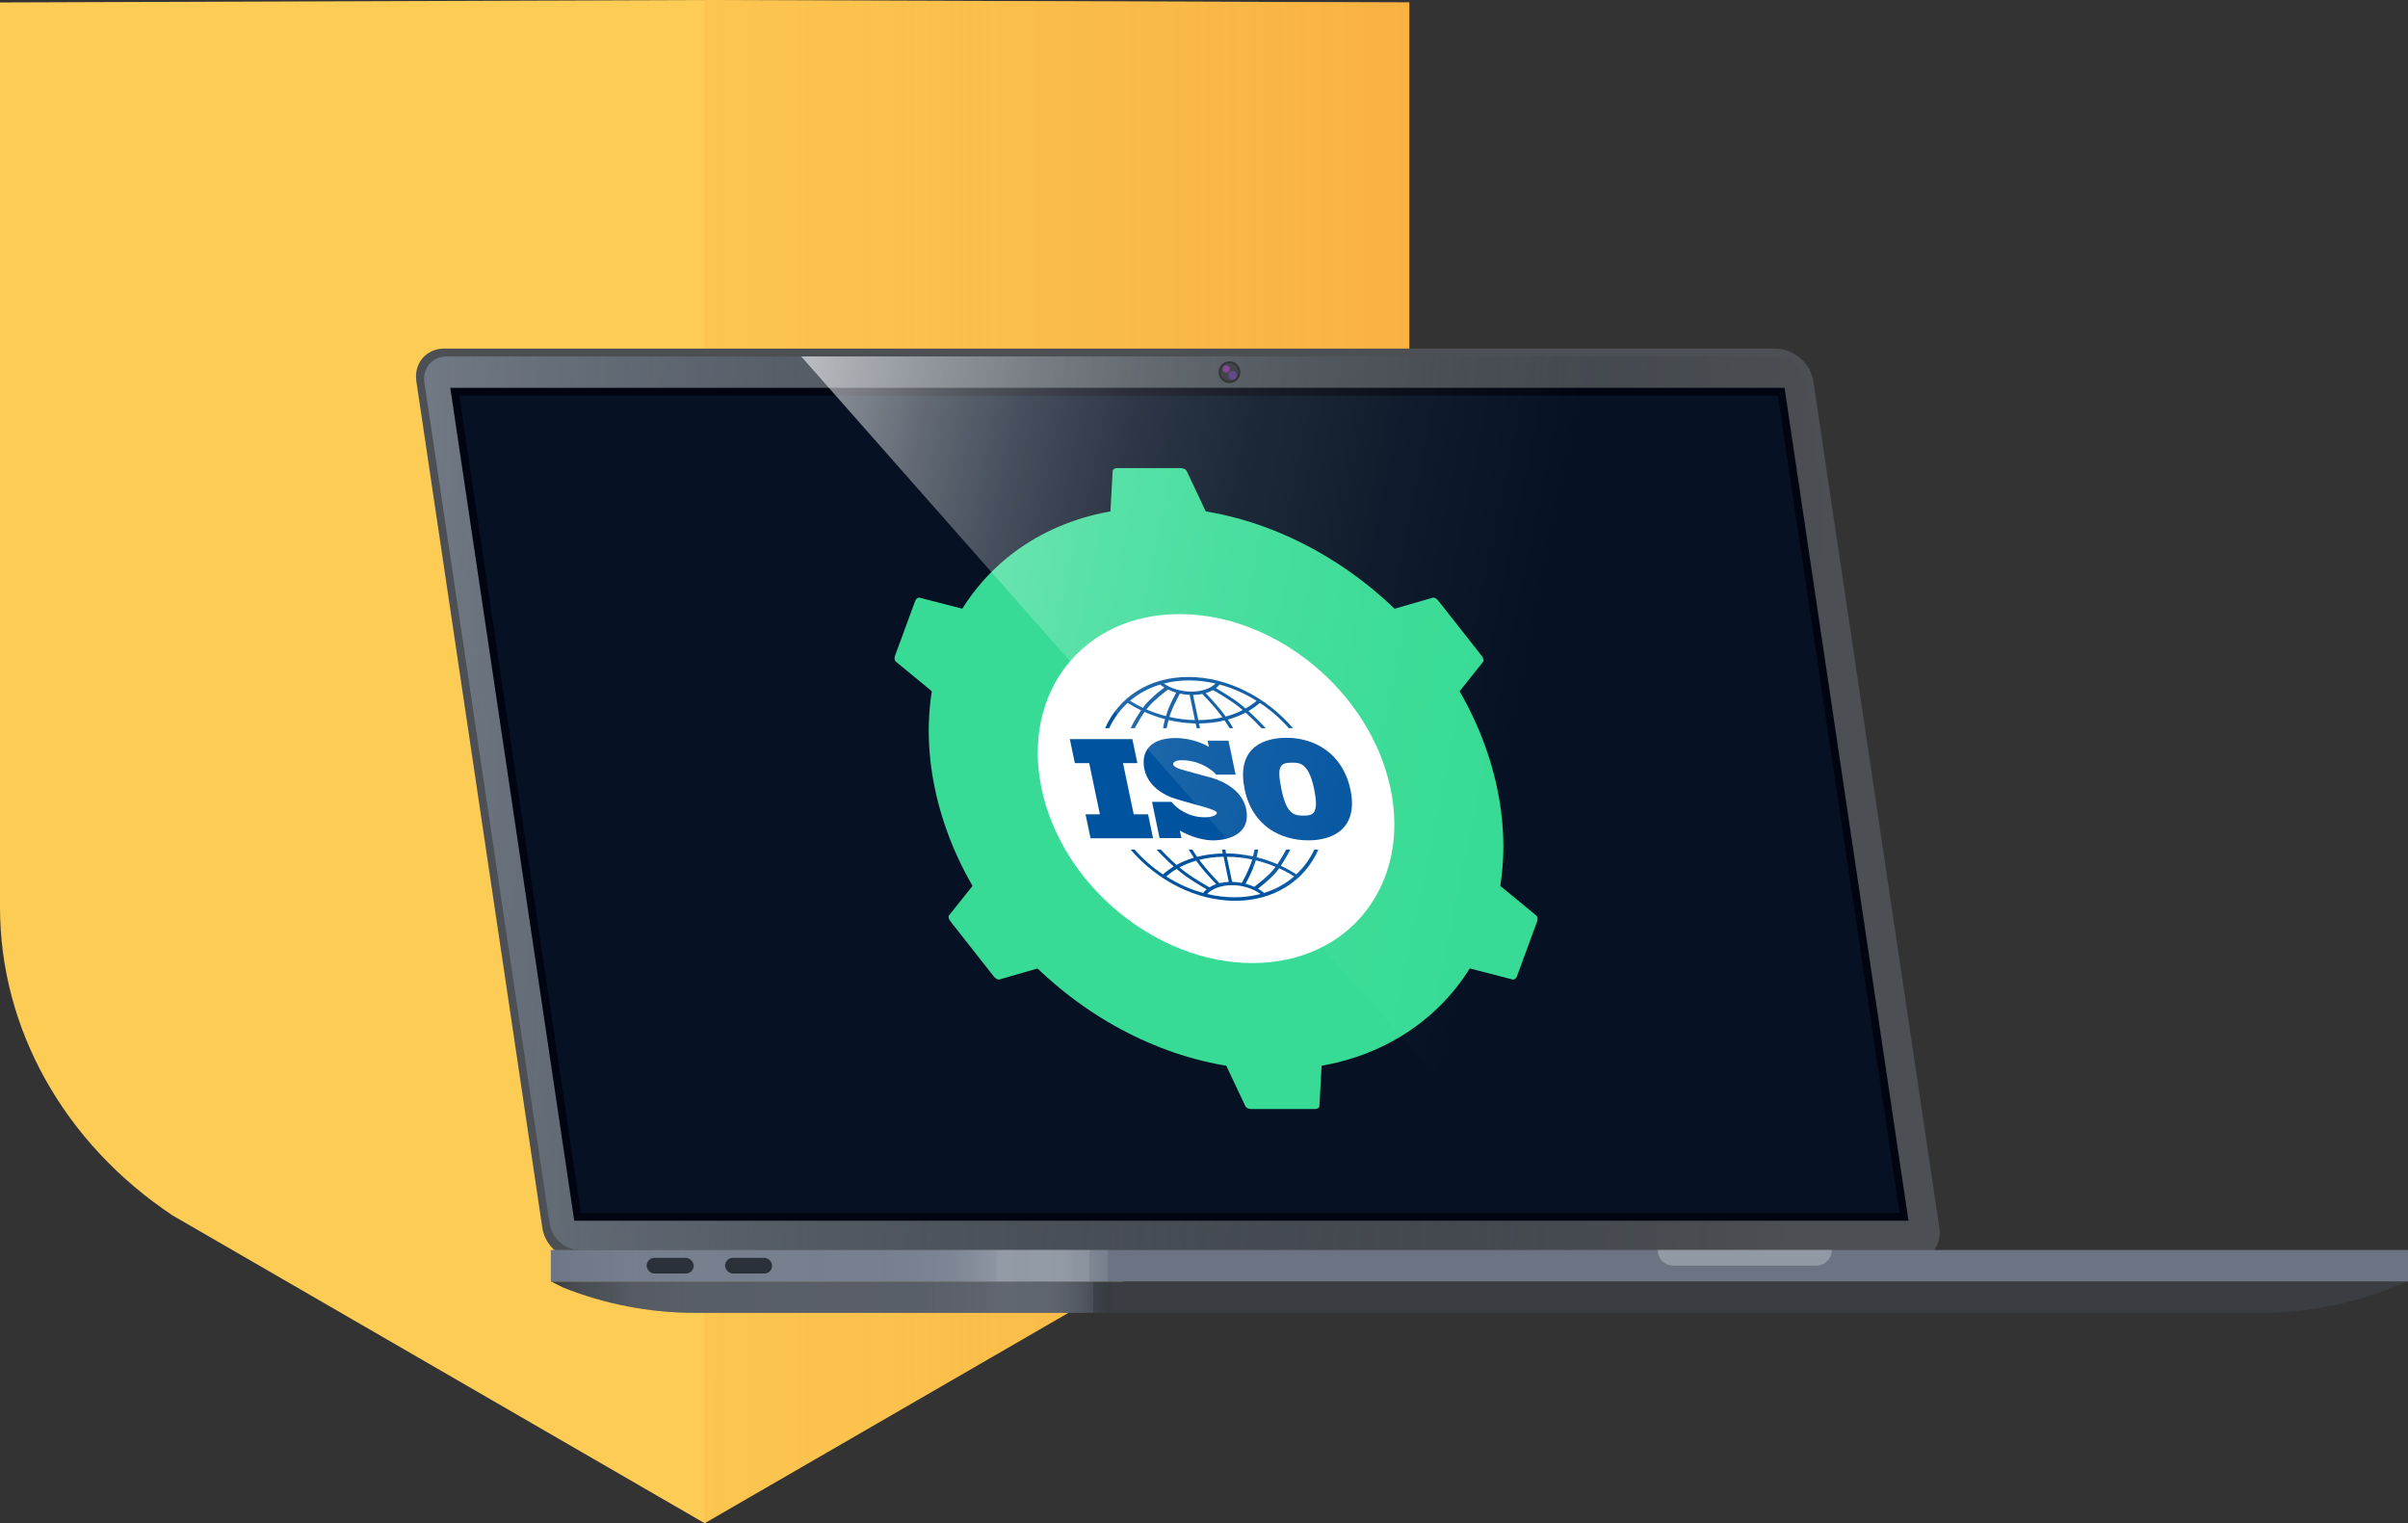 <?xml version="1.0" encoding="UTF-8"?><svg id="Layer_2" xmlns="http://www.w3.org/2000/svg" xmlns:xlink="http://www.w3.org/1999/xlink" viewBox="0 0 481.4 304.48"><rect x="0" y="0" width="481.4" height="304.48" fill="#333333" stroke="none"/><defs><style>.cls-1{fill:url(#linear-gradient);}.cls-2{fill:#00539f;}.cls-3{fill:#010512;}.cls-4{fill:#061224;}.cls-5{fill:#fff;}.cls-6{fill:#fccc54;}.cls-7{fill:#9199a4;}.cls-8{fill:#6c7483;}.cls-9{fill:#191c21;}.cls-10{fill:#2a3138;}.cls-11{fill:#2b2e32;}.cls-12{fill:#3a3d42;}.cls-13{fill:#37db95;}.cls-14{fill:#4c4f53;}.cls-15{fill:url(#linear-gradient-3);}.cls-16{fill:url(#linear-gradient-4);}.cls-17{fill:url(#linear-gradient-2);}.cls-18{fill:url(#linear-gradient-5);}.cls-19{fill:#7338d0;}.cls-19,.cls-20{opacity:.5;}.cls-20{fill:#bf37d2;}</style><linearGradient id="linear-gradient" x1="30.92" y1="152.24" x2="331.33" y2="152.24" gradientTransform="matrix(1, 0, 0, 1, 0, 0)" gradientUnits="userSpaceOnUse"><stop offset="0" stop-color="#fccc54" stop-opacity="0"/><stop offset=".03" stop-color="#fbc952" stop-opacity=".03"/><stop offset=".36" stop-color="#f9b444" stop-opacity=".27"/><stop offset=".65" stop-color="#f8a539" stop-opacity=".45"/><stop offset=".86" stop-color="#f79b33" stop-opacity=".56"/><stop offset=".99" stop-color="#f79831" stop-opacity=".6"/></linearGradient><linearGradient id="linear-gradient-2" x1="-616.9" y1="200.78" x2="-344.46" y2="104.31" gradientTransform="translate(-315.67) rotate(-180) scale(1 -1) skewX(-16.58)" gradientUnits="userSpaceOnUse"><stop offset="0" stop-color="#021122" stop-opacity="0"/><stop offset=".55" stop-color="#4d5968" stop-opacity=".45"/><stop offset="1" stop-color="#87919f" stop-opacity=".8"/></linearGradient><linearGradient id="linear-gradient-3" x1="-690.97" y1="259.28" x2="-320.67" y2="259.28" gradientTransform="translate(-209.57) rotate(-180) scale(1 -1)" gradientUnits="userSpaceOnUse"><stop offset=".7" stop-color="#021122" stop-opacity="0"/><stop offset=".7" stop-color="#243142" stop-opacity=".13"/><stop offset=".71" stop-color="#485464" stop-opacity=".26"/><stop offset=".71" stop-color="#64707e" stop-opacity=".37"/><stop offset=".72" stop-color="#788391" stop-opacity=".45"/><stop offset=".73" stop-color="#838d9c" stop-opacity=".49"/><stop offset=".76" stop-color="#87919f" stop-opacity=".5"/><stop offset=".77" stop-color="#87919f" stop-opacity=".46"/><stop offset=".8" stop-color="#87919f" stop-opacity=".41"/><stop offset=".87" stop-color="#87919f" stop-opacity=".4"/><stop offset=".93" stop-color="#87919f" stop-opacity=".39"/><stop offset=".96" stop-color="#87919f" stop-opacity=".35"/><stop offset=".97" stop-color="#87919f" stop-opacity=".27"/><stop offset=".99" stop-color="#87919f" stop-opacity=".17"/><stop offset="1" stop-color="#87919f" stop-opacity=".03"/><stop offset="1" stop-color="#87919f" stop-opacity="0"/></linearGradient><linearGradient id="linear-gradient-4" x1="-690.97" y1="253" x2="-319.69" y2="253" gradientTransform="translate(-209.57) rotate(-180) scale(1 -1)" gradientUnits="userSpaceOnUse"><stop offset=".7" stop-color="#939ba6" stop-opacity="0"/><stop offset=".7" stop-color="#939ba6" stop-opacity=".06"/><stop offset=".7" stop-color="#939ba6" stop-opacity=".28"/><stop offset=".71" stop-color="#939ba6" stop-opacity=".48"/><stop offset=".71" stop-color="#939ba6" stop-opacity=".64"/><stop offset=".71" stop-color="#939ba6" stop-opacity=".77"/><stop offset=".72" stop-color="#939ba6" stop-opacity=".88"/><stop offset=".72" stop-color="#939ba6" stop-opacity=".95"/><stop offset=".73" stop-color="#939ba6" stop-opacity=".99"/><stop offset=".76" stop-color="#939ba6"/><stop offset=".76" stop-color="#9199a5" stop-opacity=".92"/><stop offset=".77" stop-color="#8e97a3" stop-opacity=".76"/><stop offset=".78" stop-color="#8b94a1" stop-opacity=".63"/><stop offset=".79" stop-color="#8993a0" stop-opacity=".53"/><stop offset=".81" stop-color="#88919f" stop-opacity=".45"/><stop offset=".82" stop-color="#87919f" stop-opacity=".41"/><stop offset=".87" stop-color="#87919f" stop-opacity=".4"/><stop offset=".93" stop-color="#87919f" stop-opacity=".39"/><stop offset=".96" stop-color="#87919f" stop-opacity=".35"/><stop offset=".97" stop-color="#87919f" stop-opacity=".27"/><stop offset=".99" stop-color="#87919f" stop-opacity=".17"/><stop offset="1" stop-color="#87919f" stop-opacity=".03"/><stop offset="1" stop-color="#87919f" stop-opacity="0"/></linearGradient><linearGradient id="linear-gradient-5" x1="-614.76" y1="172.76" x2="-385.36" y2="91.54" gradientTransform="translate(-262.62) rotate(-180) scale(1 -1) skewX(-8.47)" gradientUnits="userSpaceOnUse"><stop offset="0" stop-color="#fff" stop-opacity="0"/><stop offset=".31" stop-color="#fff" stop-opacity="0"/><stop offset=".45" stop-color="#fff" stop-opacity=".04"/><stop offset=".56" stop-color="#fff" stop-opacity=".09"/><stop offset=".66" stop-color="#fff" stop-opacity=".16"/><stop offset=".74" stop-color="#fff" stop-opacity=".25"/><stop offset=".82" stop-color="#fff" stop-opacity=".37"/><stop offset=".89" stop-color="#fff" stop-opacity=".51"/><stop offset=".95" stop-color="#fff" stop-opacity=".66"/><stop offset="1" stop-color="#fff" stop-opacity=".8"/></linearGradient></defs><g id="Layer_6"><g><g id="Shield"><g><path class="cls-6" d="M247.27,242.94l-106.4,61.54-106.4-61.54C12.79,228.49,0,205.64,0,181.36V.49l140.87-.49,140.87,.49V181.36c0,24.28-12.79,47.13-34.47,61.58Z"/><path class="cls-1" d="M140.87,304.48l106.4-61.54c21.68-14.45,34.47-37.3,34.47-61.58V.49l-140.88-.49V304.48Z"/></g></g><g id="Laptop"><g><path class="cls-14" d="M115.97,252.01H382.12c3.63,0,6.13-2.94,5.59-6.57l-25.18-169.19c-.54-3.63-3.92-6.57-7.55-6.57H88.83c-3.63,0-6.13,2.94-5.59,6.57l25.18,169.19c.54,3.63,3.92,6.57,7.55,6.57Z"/><path class="cls-17" d="M115.87,249.87H381.58c2.88,0,4.87-2.34,4.44-5.22l-25.03-168.17c-.43-2.88-3.11-5.22-6-5.22H89.29c-2.88,0-4.87,2.34-4.44,5.22l25.03,168.17c.43,2.88,3.11,5.22,6,5.22Z"/><polygon class="cls-3" points="114.8 244.01 381.54 244.01 356.76 77.53 90.02 77.53 114.8 244.01"/><polygon class="cls-4" points="116.13 242.44 379.74 242.44 355.42 79.1 91.82 79.1 116.13 242.44"/><path class="cls-12" d="M138.92,262.42H452c9.05,0,18.02-1.73,26.43-5.09l2.97-1.19H110.12l2.37,1.19c8.41,3.36,17.37,5.09,26.43,5.09Z"/><path class="cls-15" d="M138.92,262.42H452c9.05,0,18.02-1.73,26.43-5.09l2.97-1.19H111.1l1.4,1.19c8.41,3.36,17.37,5.09,26.43,5.09Z"/><rect class="cls-8" x="110.12" y="249.87" width="371.28" height="6.28"/><rect class="cls-16" x="110.12" y="249.87" width="371.28" height="6.28"/><path class="cls-7" d="M334.53,253h28.54c1.73,0,3.14-1.4,3.14-3.14h-34.81c0,1.73,1.4,3.14,3.14,3.14Z"/><g><circle class="cls-9" cx="245.79" cy="74.39" r="2.18"/><circle class="cls-11" cx="245.79" cy="74.39" r="1.77"/><circle class="cls-20" cx="245.15" cy="73.75" r=".71"/><circle class="cls-19" cx="246.43" cy="75.03" r=".84"/></g><rect class="cls-10" x="144.95" y="251.44" width="9.41" height="3.14" rx="1.57" ry="1.57" transform="translate(299.32 506.01) rotate(-180)"/><rect class="cls-10" x="129.26" y="251.44" width="9.41" height="3.14" rx="1.57" ry="1.57" transform="translate(267.94 506.01) rotate(-180)"/></g></g><ellipse class="cls-5" cx="246.76" cy="160.65" rx="37.15" ry="45.77" transform="translate(-37.76 236.45) rotate(-47.98)"/><g><path class="cls-13" d="M231.36,101.42c-31.05,0-50.95,25.17-44.46,56.21,6.49,31.05,36.92,56.21,67.96,56.21s50.95-25.17,44.46-56.21c-6.49-31.05-36.92-56.21-67.96-56.21Zm19.04,91.09c-19.26,0-38.14-15.61-42.17-34.88s8.32-34.88,27.59-34.88,38.14,15.61,42.17,34.88c4.03,19.26-8.32,34.88-27.59,34.88Z"/><g><path class="cls-13" d="M244.39,109.26h-22.78l.83-15.13c.02-.32,.41-.56,.93-.56h12.69c.52,0,1.01,.24,1.17,.56l7.15,15.13Z"/><path class="cls-13" d="M264.61,206h-22.78l7.15,15.13c.15,.32,.65,.56,1.17,.56h12.69c.52,0,.91-.24,.93-.56l.83-15.13Z"/></g><g><path class="cls-13" d="M199.8,123.59l-7.26,19.72-13.41-11.02c-.29-.24-.38-.74-.21-1.19l4.05-10.99c.17-.45,.54-.72,.88-.63l15.95,4.11Z"/><path class="cls-13" d="M293.69,171.96l-7.26,19.72,15.95,4.11c.34,.09,.71-.18,.88-.63l4.05-10.99c.17-.45,.08-.95-.21-1.19l-13.41-11.02Z"/></g><g><path class="cls-13" d="M272.19,123.59l15.51,19.72,8.8-11.02c.19-.24,.07-.74-.29-1.19l-8.64-10.99c-.35-.45-.84-.72-1.14-.63l-14.24,4.11Z"/><path class="cls-13" d="M198.52,171.96l15.51,19.72-14.24,4.11c-.3,.09-.79-.18-1.14-.63l-8.64-10.99c-.35-.45-.48-.95-.29-1.19l8.8-11.02Z"/></g></g><g><polygon class="cls-2" points="227.38 152.54 226.38 147.75 213.88 147.75 214.88 152.54 217.75 152.54 219.89 162.78 217.02 162.78 218.02 167.57 230.52 167.57 229.52 162.78 226.65 162.78 224.51 152.54 227.38 152.54"/><path class="cls-2" d="M241.76,155.35c-.82-.22-5.03-1.36-5.77-1.59s-1.36-.55-1.45-.96,.46-.84,1.73-.84c4.03,0,6.49,2.49,6.49,2.49,0,0,.28,.29,.37,.39h3.89l-1.42-6.78h-4.18l.26,1.23c-.36-.22-3.04-1.76-6.69-1.76-4.82,0-6.98,2.5-6.2,6.24,.78,3.74,4.49,5.28,5.51,5.67s4.92,1.43,6.6,1.92,2.33,.84,2.38,1.1-.5,.91-2.46,.91c-3.43,0-5.61-2.02-6-2.41h0c-.13-.13-.27-.29-.33-.35-.06-.07-.2-.22-.29-.32h-3.89l1.51,7.24h4.37l-.32-1.51c.58,.34,3.52,1.96,6.64,1.96,3.48,0,7.6-1.52,6.62-6.25-.99-4.73-6.56-6.17-7.38-6.39Z"/><path class="cls-2" d="M257.24,147.48c-5.81,0-9.96,2.9-8.41,10.31,1.55,7.41,7.3,10.19,12.72,10.19s9.97-2.75,8.43-10.11-7.29-10.39-12.74-10.39Zm3.3,15.56c-1.99,0-3.36-.46-4.36-5.27-1.01-4.81-.17-5.32,2.22-5.32,1.45,0,3.23,.1,4.29,5.17,1.06,5.07-.16,5.42-2.15,5.42Z"/><g><path class="cls-2" d="M221.75,145.56c.9-1.93,2.15-3.64,3.69-5.06,.86,.55,1.75,1.05,2.68,1.49-1.07,1.55-1.96,3.27-2.1,3.56h.84c.36-.68,1.11-2.04,1.96-3.24,1.32,.59,2.69,1.07,4.09,1.44-.2,.75-.33,1.4-.4,1.81h.73c.08-.42,.2-.99,.37-1.63,1.78,.41,3.6,.65,5.42,.68l.2,.95h.67l-.2-.95c1.8-.01,3.52-.22,5.12-.6,.41,.61,.76,1.16,1,1.55h.73c-.23-.39-.61-1.01-1.09-1.72,1.28-.35,2.47-.82,3.57-1.4,1.3,1.17,2.55,2.46,3.17,3.12h.84c-.26-.28-1.78-1.91-3.45-3.43,.82-.48,1.59-1.02,2.28-1.63,2.14,1.42,4.1,3.13,5.81,5.06h.81c-5.27-6.15-13.06-10.24-20.92-10.24s-13.94,4.08-16.64,10.24h.81Zm11.33-2.42c-1.33-.34-2.64-.79-3.89-1.33,.12-.16,.24-.32,.37-.46,1.25-1.51,3.47-3.16,3.96-3.52,.51,.25,1.05,.46,1.62,.63-.3,.54-.88,1.64-1.47,3.03-.23,.54-.42,1.11-.58,1.66Zm5.81,.8c-1.71-.03-3.43-.25-5.1-.63,.15-.49,.32-.99,.52-1.46,.68-1.6,1.34-2.81,1.57-3.2,.64,.14,1.3,.23,1.96,.26l1.05,5.03h0Zm.67,0l-1.05-5.02c.65-.01,1.27-.08,1.85-.2,.44,.45,1.56,1.61,2.84,3.13,.42,.5,.82,1.03,1.19,1.54-1.52,.35-3.14,.54-4.83,.55Zm5.47-.71c-.4-.57-.86-1.17-1.34-1.74-1.11-1.32-2.1-2.38-2.65-2.94,.53-.16,1.02-.36,1.46-.61,.9,.51,3.51,2.02,5.24,3.41,.23,.18,.47,.38,.7,.59-1.05,.54-2.2,.97-3.41,1.3Zm6.19-3.14c-.67,.57-1.41,1.08-2.21,1.53-.3-.27-.61-.52-.91-.76-1.62-1.3-3.91-2.66-5.03-3.31,.29-.22,.54-.46,.76-.72,2.58,.7,5.07,1.81,7.38,3.25Zm-13.51-4.08c1.78,0,3.56,.22,5.3,.62-1.04,1.02-2.8,1.62-4.83,1.62s-4.04-.6-5.51-1.62c1.57-.41,3.26-.62,5.04-.62Zm-5.78,.83c.27,.21,.55,.41,.85,.59-.77,.57-2.66,2.04-3.81,3.43-.17,.2-.33,.41-.49,.63-.89-.42-1.74-.89-2.57-1.4,1.7-1.45,3.73-2.56,6.02-3.25Z"/><path class="cls-2" d="M262.76,169.81c-.88,1.89-2.1,3.56-3.6,4.97-.99-.64-2.02-1.22-3.1-1.72,.89-1.32,1.64-2.72,1.92-3.25h-.84c-.37,.69-1.03,1.86-1.77,2.94-1.34-.58-2.73-1.05-4.16-1.4,.16-.61,.27-1.15,.34-1.54h-.73c-.08,.38-.18,.85-.32,1.38-1.77-.38-3.57-.59-5.38-.6l-.16-.77h-.67l.16,.78c-1.81,.04-3.53,.27-5.14,.68-.38-.55-.7-1.06-.95-1.46h-.73c.25,.4,.61,.98,1.05,1.63-1.25,.37-2.42,.85-3.49,1.44-1.24-1.11-2.45-2.35-3.14-3.06h-.84c.51,.55,1.93,2.03,3.43,3.38-.78,.47-1.5,1-2.15,1.58-2.08-1.4-4-3.08-5.67-4.97h-.81c5.27,6.15,13.06,10.24,20.92,10.24s13.94-4.08,16.64-10.24h-.81Zm-11.71,2.16c1.35,.33,2.68,.76,3.96,1.3-.15,.2-.3,.4-.46,.59-1.15,1.39-3.12,2.9-3.81,3.41-.54-.25-1.12-.46-1.72-.61,.31-.57,.86-1.62,1.42-2.94,.24-.57,.44-1.17,.61-1.74Zm-5.77-.71c1.7,.01,3.4,.2,5.06,.55-.15,.51-.33,1.04-.55,1.54-.64,1.52-1.27,2.68-1.53,3.13-.63-.12-1.28-.19-1.94-.2l-1.05-5.02h0Zm-.67,0l1.05,5.02c-.66,.03-1.28,.12-1.86,.26-.39-.39-1.55-1.59-2.9-3.2-.4-.48-.78-.98-1.14-1.47,1.52-.38,3.14-.59,4.84-.62Zm-5.48,.79c.39,.55,.82,1.11,1.28,1.66,1.17,1.39,2.21,2.49,2.73,3.03-.5,.17-.95,.38-1.35,.63-.64-.36-3.55-2.01-5.43-3.52-.18-.15-.37-.3-.56-.47,1.03-.55,2.14-.99,3.33-1.33Zm-5.98,3.14c.64-.55,1.33-1.05,2.08-1.49,.25,.22,.51,.43,.76,.63,1.73,1.39,4.23,2.85,5.24,3.43-.27,.22-.51,.47-.71,.73-2.58-.71-5.07-1.84-7.38-3.3Zm13.65,4.17c-1.84,0-3.67-.23-5.47-.66,1.02-1.09,2.86-1.76,4.96-1.76s4.22,.66,5.7,1.76c-1.62,.43-3.35,.66-5.19,.66Zm5.91-.87c-.37-.32-.78-.6-1.22-.86,.85-.64,2.57-2,3.65-3.3,.2-.24,.4-.5,.59-.76,1.03,.47,2.03,1.01,2.99,1.62-1.69,1.46-3.71,2.59-6,3.3Z"/></g></g><path class="cls-18" d="M313.99,245.58h72.18l-25.26-169.7c-.38-2.56-2.76-4.63-5.32-4.63H160.17l153.82,174.33Z"/></g></g></svg>